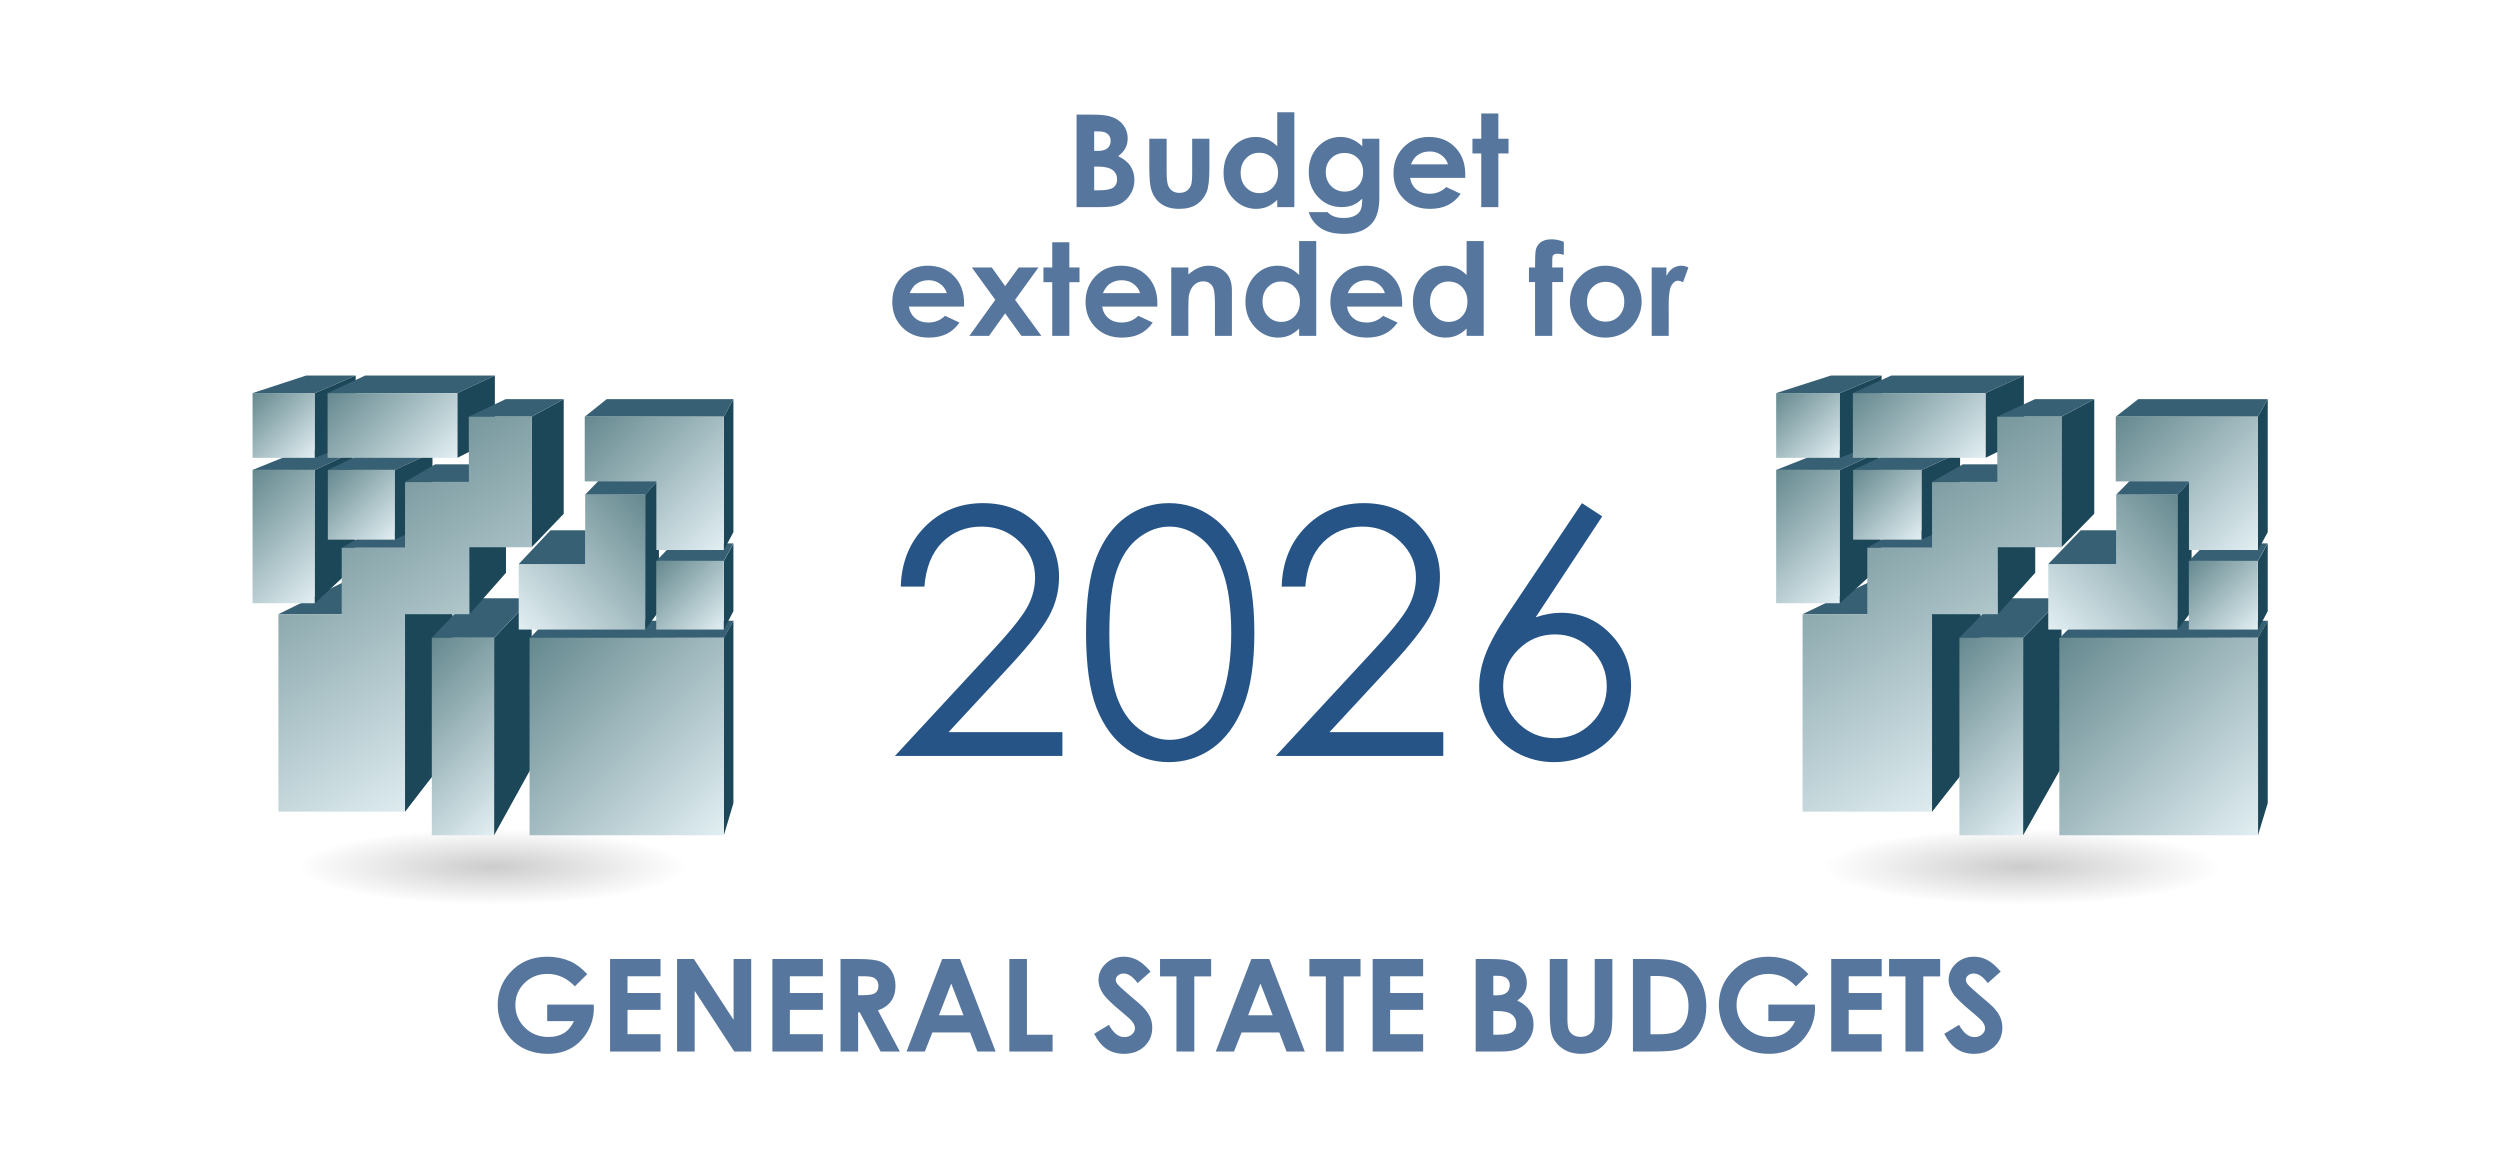 <svg width="233" height="109" viewBox="0 0 233 109" fill="none" xmlns="http://www.w3.org/2000/svg">
<rect width="233" height="109" fill="white"/>
<path d="M54.73 90.787L53.576 91.93C52.846 91.156 51.994 90.769 51.022 90.769C50.174 90.769 49.463 91.051 48.889 91.613C48.318 92.176 48.033 92.859 48.033 93.664C48.033 94.496 48.33 95.201 48.924 95.779C49.518 96.357 50.25 96.647 51.121 96.647C51.688 96.647 52.164 96.527 52.551 96.289C52.941 96.051 53.256 95.678 53.494 95.17H50.998V93.629H55.334L55.346 93.992C55.346 94.746 55.15 95.461 54.76 96.137C54.369 96.812 53.863 97.328 53.242 97.684C52.621 98.039 51.893 98.217 51.057 98.217C50.162 98.217 49.363 98.023 48.66 97.637C47.961 97.246 47.406 96.691 46.996 95.973C46.59 95.254 46.387 94.478 46.387 93.647C46.387 92.506 46.764 91.514 47.518 90.67C48.412 89.666 49.576 89.164 51.01 89.164C51.76 89.164 52.461 89.303 53.113 89.58C53.664 89.814 54.203 90.217 54.73 90.787ZM56.857 89.381H61.562V90.986H58.486V92.545H61.562V94.121H58.486V96.389H61.562V98H56.857V89.381ZM63.103 89.381H64.674L68.371 95.053V89.381H70.012V98H68.436L64.744 92.346V98H63.103V89.381ZM71.986 89.381H76.691V90.986H73.615V92.545H76.691V94.121H73.615V96.389H76.691V98H71.986V89.381ZM78.338 89.381H80.078C81.031 89.381 81.709 89.467 82.111 89.639C82.518 89.807 82.844 90.088 83.09 90.482C83.336 90.877 83.459 91.344 83.459 91.883C83.459 92.449 83.322 92.924 83.049 93.307C82.779 93.686 82.371 93.973 81.824 94.168L83.863 98H82.07L80.131 94.35H79.978V98H78.338V89.381ZM79.978 92.75H80.494C81.018 92.75 81.377 92.682 81.572 92.545C81.772 92.408 81.871 92.182 81.871 91.865C81.871 91.678 81.822 91.516 81.725 91.379C81.627 91.238 81.496 91.139 81.332 91.08C81.168 91.018 80.867 90.986 80.43 90.986H79.978V92.75ZM87.812 89.381H89.477L92.793 98H91.088L90.414 96.225H86.898L86.195 98H84.49L87.812 89.381ZM88.656 91.666L87.508 94.625H89.799L88.656 91.666ZM94.07 89.381H95.711V96.436H98.102V98H94.07V89.381ZM107.236 90.553L106.023 91.625C105.598 91.031 105.164 90.734 104.723 90.734C104.508 90.734 104.332 90.793 104.195 90.91C104.059 91.023 103.99 91.152 103.99 91.297C103.99 91.441 104.039 91.578 104.137 91.707C104.27 91.879 104.67 92.248 105.338 92.814C105.963 93.338 106.342 93.668 106.475 93.805C106.807 94.141 107.041 94.463 107.178 94.772C107.318 95.076 107.389 95.41 107.389 95.773C107.389 96.481 107.145 97.064 106.656 97.525C106.168 97.986 105.531 98.217 104.746 98.217C104.133 98.217 103.598 98.066 103.141 97.766C102.688 97.465 102.299 96.992 101.975 96.348L103.352 95.516C103.766 96.277 104.242 96.658 104.781 96.658C105.062 96.658 105.299 96.576 105.49 96.412C105.682 96.248 105.777 96.059 105.777 95.844C105.777 95.648 105.705 95.453 105.561 95.258C105.416 95.062 105.098 94.764 104.605 94.361C103.668 93.596 103.062 93.006 102.789 92.592C102.516 92.174 102.379 91.758 102.379 91.344C102.379 90.746 102.605 90.234 103.059 89.809C103.516 89.379 104.078 89.164 104.746 89.164C105.176 89.164 105.584 89.264 105.971 89.463C106.361 89.662 106.783 90.025 107.236 90.553ZM108.115 89.381H112.879V90.998H111.309V98H109.645V90.998H108.115V89.381ZM116.629 89.381H118.293L121.609 98H119.904L119.23 96.225H115.715L115.012 98H113.307L116.629 89.381ZM117.473 91.666L116.324 94.625H118.615L117.473 91.666ZM122.037 89.381H126.801V90.998H125.23V98H123.566V90.998H122.037V89.381ZM127.932 89.381H132.637V90.986H129.561V92.545H132.637V94.121H129.561V96.389H132.637V98H127.932V89.381ZM137.535 98V89.381H138.889C139.674 89.381 140.248 89.432 140.611 89.533C141.127 89.67 141.537 89.924 141.842 90.295C142.146 90.666 142.299 91.103 142.299 91.607C142.299 91.936 142.229 92.234 142.088 92.504C141.951 92.769 141.727 93.019 141.414 93.254C141.938 93.5 142.32 93.809 142.562 94.18C142.805 94.547 142.926 94.982 142.926 95.486C142.926 95.971 142.801 96.412 142.551 96.811C142.301 97.209 141.979 97.508 141.584 97.707C141.189 97.902 140.645 98 139.949 98H137.535ZM139.176 90.945V92.762H139.533C139.932 92.762 140.227 92.678 140.418 92.51C140.613 92.342 140.711 92.113 140.711 91.824C140.711 91.555 140.619 91.342 140.436 91.186C140.252 91.025 139.973 90.945 139.598 90.945H139.176ZM139.176 94.227V96.436H139.586C140.266 96.436 140.723 96.35 140.957 96.178C141.195 96.006 141.314 95.756 141.314 95.428C141.314 95.057 141.176 94.764 140.898 94.549C140.621 94.334 140.16 94.227 139.516 94.227H139.176ZM144.438 89.381H146.084V94.959C146.084 95.439 146.125 95.779 146.207 95.978C146.293 96.178 146.432 96.338 146.623 96.459C146.818 96.576 147.053 96.635 147.326 96.635C147.615 96.635 147.863 96.568 148.07 96.436C148.281 96.303 148.426 96.135 148.504 95.932C148.586 95.725 148.627 95.332 148.627 94.754V89.381H150.273V94.519C150.273 95.387 150.225 95.988 150.127 96.324C150.029 96.66 149.842 96.984 149.564 97.297C149.291 97.609 148.975 97.842 148.615 97.994C148.256 98.143 147.838 98.217 147.361 98.217C146.736 98.217 146.191 98.074 145.727 97.789C145.266 97.5 144.936 97.141 144.736 96.711C144.537 96.277 144.438 95.547 144.438 94.519V89.381ZM152.189 89.381H154.135C155.389 89.381 156.32 89.537 156.93 89.85C157.539 90.158 158.041 90.662 158.436 91.361C158.83 92.061 159.027 92.877 159.027 93.811C159.027 94.475 158.916 95.086 158.693 95.644C158.475 96.199 158.17 96.66 157.779 97.027C157.393 97.394 156.973 97.648 156.52 97.789C156.066 97.93 155.281 98 154.164 98H152.189V89.381ZM153.824 90.963V96.394H154.586C155.336 96.394 155.879 96.309 156.215 96.137C156.555 95.965 156.832 95.676 157.047 95.269C157.262 94.863 157.369 94.363 157.369 93.769C157.369 92.856 157.113 92.147 156.602 91.643C156.141 91.189 155.4 90.963 154.381 90.963H153.824ZM168.543 90.787L167.389 91.93C166.658 91.156 165.807 90.769 164.834 90.769C163.986 90.769 163.275 91.051 162.701 91.613C162.131 92.176 161.846 92.859 161.846 93.664C161.846 94.496 162.143 95.201 162.736 95.779C163.33 96.357 164.062 96.647 164.934 96.647C165.5 96.647 165.977 96.527 166.363 96.289C166.754 96.051 167.068 95.678 167.307 95.17H164.811V93.629H169.146L169.158 93.992C169.158 94.746 168.963 95.461 168.572 96.137C168.182 96.812 167.676 97.328 167.055 97.684C166.434 98.039 165.705 98.217 164.869 98.217C163.975 98.217 163.176 98.023 162.473 97.637C161.773 97.246 161.219 96.691 160.809 95.973C160.402 95.254 160.199 94.478 160.199 93.647C160.199 92.506 160.576 91.514 161.33 90.67C162.225 89.666 163.389 89.164 164.822 89.164C165.572 89.164 166.273 89.303 166.926 89.58C167.477 89.814 168.016 90.217 168.543 90.787ZM170.67 89.381H175.375V90.986H172.299V92.545H175.375V94.121H172.299V96.389H175.375V98H170.67V89.381ZM176.061 89.381H180.824V90.998H179.254V98H177.59V90.998H176.061V89.381ZM186.467 90.553L185.254 91.625C184.828 91.031 184.395 90.734 183.953 90.734C183.738 90.734 183.562 90.793 183.426 90.91C183.289 91.023 183.221 91.152 183.221 91.297C183.221 91.441 183.27 91.578 183.367 91.707C183.5 91.879 183.9 92.248 184.568 92.814C185.193 93.338 185.572 93.668 185.705 93.805C186.037 94.141 186.271 94.463 186.408 94.772C186.549 95.076 186.619 95.41 186.619 95.773C186.619 96.481 186.375 97.064 185.887 97.525C185.398 97.986 184.762 98.217 183.977 98.217C183.363 98.217 182.828 98.066 182.371 97.766C181.918 97.465 181.529 96.992 181.205 96.348L182.582 95.516C182.996 96.277 183.473 96.658 184.012 96.658C184.293 96.658 184.529 96.576 184.721 96.412C184.912 96.248 185.008 96.059 185.008 95.844C185.008 95.648 184.936 95.453 184.791 95.258C184.646 95.062 184.328 94.764 183.836 94.361C182.898 93.596 182.293 93.006 182.02 92.592C181.746 92.174 181.609 91.758 181.609 91.344C181.609 90.746 181.836 90.234 182.289 89.809C182.746 89.379 183.309 89.164 183.977 89.164C184.406 89.164 184.814 89.264 185.201 89.463C185.592 89.662 186.014 90.025 186.467 90.553Z" fill="#57769D"/>
<path d="M100.336 19.302V10.683H101.689C102.475 10.683 103.049 10.733 103.412 10.835C103.928 10.972 104.338 11.226 104.643 11.597C104.947 11.968 105.1 12.405 105.1 12.909C105.1 13.237 105.029 13.536 104.889 13.806C104.752 14.071 104.527 14.321 104.215 14.556C104.738 14.802 105.121 15.11 105.363 15.481C105.605 15.849 105.727 16.284 105.727 16.788C105.727 17.273 105.602 17.714 105.352 18.112C105.102 18.511 104.779 18.81 104.385 19.009C103.99 19.204 103.445 19.302 102.75 19.302H100.336ZM101.977 12.247V14.063H102.334C102.732 14.063 103.027 13.979 103.219 13.812C103.414 13.644 103.512 13.415 103.512 13.126C103.512 12.856 103.42 12.644 103.236 12.487C103.053 12.327 102.773 12.247 102.398 12.247H101.977ZM101.977 15.528V17.737H102.387C103.066 17.737 103.523 17.651 103.758 17.48C103.996 17.308 104.115 17.058 104.115 16.73C104.115 16.358 103.977 16.065 103.699 15.851C103.422 15.636 102.961 15.528 102.316 15.528H101.977ZM107.115 12.927H108.732V15.997C108.732 16.595 108.773 17.011 108.855 17.245C108.938 17.476 109.068 17.655 109.248 17.784C109.432 17.913 109.656 17.977 109.922 17.977C110.188 17.977 110.412 17.915 110.596 17.79C110.783 17.661 110.922 17.474 111.012 17.227C111.078 17.044 111.111 16.651 111.111 16.05V12.927H112.717V15.628C112.717 16.741 112.629 17.503 112.453 17.913C112.238 18.413 111.922 18.798 111.504 19.067C111.086 19.333 110.555 19.466 109.91 19.466C109.211 19.466 108.645 19.31 108.211 18.997C107.781 18.685 107.479 18.249 107.303 17.69C107.178 17.304 107.115 16.601 107.115 15.581V12.927ZM119.039 10.466H120.633V19.302H119.039V18.628C118.727 18.925 118.412 19.14 118.096 19.273C117.783 19.401 117.443 19.466 117.076 19.466C116.252 19.466 115.539 19.148 114.938 18.511C114.336 17.87 114.035 17.075 114.035 16.126C114.035 15.142 114.326 14.335 114.908 13.706C115.49 13.077 116.197 12.763 117.029 12.763C117.412 12.763 117.771 12.835 118.107 12.979C118.443 13.124 118.754 13.341 119.039 13.63V10.466ZM117.357 14.239C116.861 14.239 116.449 14.415 116.121 14.767C115.793 15.114 115.629 15.562 115.629 16.108C115.629 16.659 115.795 17.112 116.127 17.468C116.463 17.823 116.875 18.001 117.363 18.001C117.867 18.001 118.285 17.827 118.617 17.48C118.949 17.128 119.115 16.669 119.115 16.102C119.115 15.548 118.949 15.099 118.617 14.755C118.285 14.411 117.865 14.239 117.357 14.239ZM126.961 12.927H128.555V18.388C128.555 19.466 128.338 20.259 127.904 20.767C127.322 21.454 126.445 21.798 125.273 21.798C124.648 21.798 124.123 21.72 123.697 21.564C123.271 21.407 122.912 21.177 122.619 20.872C122.326 20.571 122.109 20.204 121.969 19.77H123.732C123.889 19.95 124.09 20.085 124.336 20.175C124.582 20.269 124.873 20.315 125.209 20.315C125.639 20.315 125.984 20.249 126.246 20.116C126.508 19.983 126.691 19.811 126.797 19.601C126.906 19.39 126.961 19.026 126.961 18.511C126.68 18.792 126.385 18.995 126.076 19.12C125.768 19.241 125.418 19.302 125.027 19.302C124.172 19.302 123.449 18.993 122.859 18.376C122.27 17.759 121.975 16.977 121.975 16.032C121.975 15.021 122.287 14.208 122.912 13.595C123.479 13.04 124.154 12.763 124.939 12.763C125.307 12.763 125.652 12.831 125.977 12.968C126.305 13.101 126.633 13.321 126.961 13.63V12.927ZM125.303 14.257C124.799 14.257 124.383 14.427 124.055 14.767C123.727 15.102 123.562 15.526 123.562 16.038C123.562 16.569 123.73 17.005 124.066 17.345C124.402 17.685 124.824 17.855 125.332 17.855C125.828 17.855 126.236 17.689 126.557 17.356C126.881 17.024 127.043 16.589 127.043 16.05C127.043 15.519 126.881 15.087 126.557 14.755C126.232 14.423 125.814 14.257 125.303 14.257ZM136.559 16.577H131.42C131.494 17.03 131.691 17.392 132.012 17.661C132.336 17.927 132.748 18.06 133.248 18.06C133.846 18.06 134.359 17.851 134.789 17.433L136.137 18.065C135.801 18.542 135.398 18.895 134.93 19.126C134.461 19.352 133.904 19.466 133.26 19.466C132.26 19.466 131.445 19.151 130.816 18.523C130.188 17.89 129.873 17.099 129.873 16.149C129.873 15.177 130.186 14.37 130.811 13.729C131.439 13.085 132.227 12.763 133.172 12.763C134.176 12.763 134.992 13.085 135.621 13.729C136.25 14.37 136.564 15.218 136.564 16.273L136.559 16.577ZM134.953 15.317C134.848 14.962 134.639 14.673 134.326 14.45C134.018 14.227 133.658 14.116 133.248 14.116C132.803 14.116 132.412 14.241 132.076 14.491C131.865 14.648 131.67 14.923 131.49 15.317H134.953ZM138.053 10.577H139.646V12.927H140.596V14.304H139.646V19.302H138.053V14.304H137.232V12.927H138.053V10.577ZM89.848 28.577H84.709C84.783 29.03 84.981 29.392 85.301 29.661C85.625 29.927 86.037 30.06 86.537 30.06C87.135 30.06 87.648 29.851 88.078 29.433L89.426 30.065C89.09 30.542 88.688 30.895 88.219 31.126C87.75 31.352 87.193 31.466 86.549 31.466C85.549 31.466 84.734 31.151 84.106 30.523C83.477 29.89 83.162 29.099 83.162 28.149C83.162 27.177 83.475 26.37 84.1 25.73C84.728 25.085 85.516 24.763 86.461 24.763C87.465 24.763 88.281 25.085 88.91 25.73C89.539 26.37 89.853 27.218 89.853 28.273L89.848 28.577ZM88.242 27.317C88.137 26.962 87.928 26.673 87.615 26.45C87.307 26.227 86.947 26.116 86.537 26.116C86.092 26.116 85.701 26.241 85.365 26.491C85.154 26.648 84.959 26.923 84.779 27.317H88.242ZM90.574 24.927H92.432L93.68 26.667L94.945 24.927H96.785L94.606 27.944L97.055 31.302H95.197L93.68 29.21L92.18 31.302H90.346L92.76 27.944L90.574 24.927ZM98.068 22.577H99.662V24.927H100.611V26.304H99.662V31.302H98.068V26.304H97.248V24.927H98.068V22.577ZM107.859 28.577H102.721C102.795 29.03 102.992 29.392 103.312 29.661C103.637 29.927 104.049 30.06 104.549 30.06C105.146 30.06 105.66 29.851 106.09 29.433L107.438 30.065C107.102 30.542 106.699 30.895 106.23 31.126C105.762 31.352 105.205 31.466 104.561 31.466C103.561 31.466 102.746 31.151 102.117 30.523C101.488 29.89 101.174 29.099 101.174 28.149C101.174 27.177 101.486 26.37 102.111 25.73C102.74 25.085 103.527 24.763 104.473 24.763C105.477 24.763 106.293 25.085 106.922 25.73C107.551 26.37 107.865 27.218 107.865 28.273L107.859 28.577ZM106.254 27.317C106.148 26.962 105.939 26.673 105.627 26.45C105.318 26.227 104.959 26.116 104.549 26.116C104.104 26.116 103.713 26.241 103.377 26.491C103.166 26.648 102.971 26.923 102.791 27.317H106.254ZM109.16 24.927H110.754V25.577C111.117 25.273 111.445 25.061 111.738 24.944C112.035 24.823 112.338 24.763 112.646 24.763C113.279 24.763 113.816 24.983 114.258 25.425C114.629 25.8 114.814 26.355 114.814 27.089V31.302H113.232V28.507C113.232 27.745 113.197 27.239 113.127 26.989C113.061 26.739 112.941 26.55 112.77 26.421C112.602 26.288 112.393 26.222 112.143 26.222C111.818 26.222 111.539 26.331 111.305 26.55C111.074 26.765 110.914 27.064 110.824 27.446C110.777 27.645 110.754 28.077 110.754 28.741V31.302H109.16V24.927ZM121.078 22.466H122.672V31.302H121.078V30.628C120.766 30.925 120.451 31.14 120.135 31.273C119.822 31.401 119.482 31.466 119.115 31.466C118.291 31.466 117.578 31.148 116.977 30.511C116.375 29.87 116.074 29.075 116.074 28.126C116.074 27.142 116.365 26.335 116.947 25.706C117.529 25.077 118.236 24.763 119.068 24.763C119.451 24.763 119.811 24.835 120.146 24.98C120.482 25.124 120.793 25.341 121.078 25.63V22.466ZM119.396 26.239C118.9 26.239 118.488 26.415 118.16 26.767C117.832 27.114 117.668 27.561 117.668 28.108C117.668 28.659 117.834 29.112 118.166 29.468C118.502 29.823 118.914 30.001 119.402 30.001C119.906 30.001 120.324 29.827 120.656 29.48C120.988 29.128 121.154 28.669 121.154 28.102C121.154 27.548 120.988 27.099 120.656 26.755C120.324 26.411 119.904 26.239 119.396 26.239ZM130.676 28.577H125.537C125.611 29.03 125.809 29.392 126.129 29.661C126.453 29.927 126.865 30.06 127.365 30.06C127.963 30.06 128.477 29.851 128.906 29.433L130.254 30.065C129.918 30.542 129.516 30.895 129.047 31.126C128.578 31.352 128.021 31.466 127.377 31.466C126.377 31.466 125.562 31.151 124.934 30.523C124.305 29.89 123.99 29.099 123.99 28.149C123.99 27.177 124.303 26.37 124.928 25.73C125.557 25.085 126.344 24.763 127.289 24.763C128.293 24.763 129.109 25.085 129.738 25.73C130.367 26.37 130.682 27.218 130.682 28.273L130.676 28.577ZM129.07 27.317C128.965 26.962 128.756 26.673 128.443 26.45C128.135 26.227 127.775 26.116 127.365 26.116C126.92 26.116 126.529 26.241 126.193 26.491C125.982 26.648 125.787 26.923 125.607 27.317H129.07ZM136.688 22.466H138.281V31.302H136.688V30.628C136.375 30.925 136.061 31.14 135.744 31.273C135.432 31.401 135.092 31.466 134.725 31.466C133.9 31.466 133.188 31.148 132.586 30.511C131.984 29.87 131.684 29.075 131.684 28.126C131.684 27.142 131.975 26.335 132.557 25.706C133.139 25.077 133.846 24.763 134.678 24.763C135.061 24.763 135.42 24.835 135.756 24.98C136.092 25.124 136.402 25.341 136.688 25.63V22.466ZM135.006 26.239C134.51 26.239 134.098 26.415 133.77 26.767C133.441 27.114 133.277 27.561 133.277 28.108C133.277 28.659 133.443 29.112 133.775 29.468C134.111 29.823 134.523 30.001 135.012 30.001C135.516 30.001 135.934 29.827 136.266 29.48C136.598 29.128 136.764 28.669 136.764 28.102C136.764 27.548 136.598 27.099 136.266 26.755C135.934 26.411 135.514 26.239 135.006 26.239ZM142.5 24.927H143.068C143.072 24.091 143.086 23.597 143.109 23.444C143.152 23.093 143.299 22.815 143.549 22.612C143.803 22.405 144.16 22.302 144.621 22.302C144.953 22.302 145.328 22.378 145.746 22.53V23.749C145.516 23.683 145.326 23.649 145.178 23.649C144.99 23.649 144.854 23.689 144.768 23.767C144.705 23.825 144.674 23.946 144.674 24.13L144.668 24.927H145.682V26.286H144.668V31.302H143.068V26.286H142.5V24.927ZM149.619 24.763C150.221 24.763 150.785 24.913 151.312 25.214C151.844 25.515 152.258 25.923 152.555 26.439C152.852 26.954 153 27.511 153 28.108C153 28.71 152.85 29.273 152.549 29.796C152.252 30.319 151.846 30.73 151.33 31.026C150.814 31.319 150.246 31.466 149.625 31.466C148.711 31.466 147.93 31.142 147.281 30.493C146.637 29.841 146.314 29.05 146.314 28.12C146.314 27.124 146.68 26.294 147.41 25.63C148.051 25.052 148.787 24.763 149.619 24.763ZM149.643 26.269C149.146 26.269 148.732 26.442 148.4 26.79C148.072 27.134 147.908 27.575 147.908 28.114C147.908 28.669 148.07 29.118 148.395 29.462C148.723 29.806 149.137 29.977 149.637 29.977C150.137 29.977 150.553 29.804 150.885 29.456C151.217 29.108 151.383 28.661 151.383 28.114C151.383 27.567 151.219 27.124 150.891 26.784C150.566 26.44 150.15 26.269 149.643 26.269ZM153.938 24.927H155.309V25.73C155.457 25.413 155.654 25.173 155.9 25.009C156.146 24.845 156.416 24.763 156.709 24.763C156.916 24.763 157.133 24.817 157.359 24.927L156.861 26.304C156.674 26.21 156.52 26.163 156.398 26.163C156.152 26.163 155.943 26.315 155.771 26.62C155.604 26.925 155.52 27.523 155.52 28.413L155.525 28.724V31.302H153.938V24.927Z" fill="#57769D"/>
<path d="M188.446 85.161C201.096 85.161 211.352 83.204 211.352 80.789C211.352 78.374 201.096 76.417 188.446 76.417C175.795 76.417 165.539 78.374 165.539 80.789C165.539 83.204 175.795 85.161 188.446 85.161Z" fill="url(#paint0_radial_22_2197)"/>
<path d="M188.555 77.848L192.134 71.508V55.76L188.555 59.441V77.848Z" fill="#1C4758"/>
<path d="M211.359 57.855H193.543L191.93 59.492L210.452 59.439L211.359 57.855Z" fill="#386074"/>
<path d="M180.062 75.649L183.642 70.945V53.56L180.062 57.242V75.649Z" fill="#1C4758"/>
<path d="M180.055 75.65L184.582 69.949V55.478H179.492L180.055 75.65Z" fill="#1C4758"/>
<path d="M182.617 59.441H188.548L192.127 55.76H186.194L182.617 59.441Z" fill="#386074"/>
<path d="M177.055 55.605L174.161 54.275L168 57.241H174.522L177.055 55.605Z" fill="#386074"/>
<path d="M190.898 58.675V52.57H197.231V46.096H202.965V58.675H190.898Z" fill="url(#paint1_linear_22_2197)"/>
<path d="M195.185 37.198V47.885L192.125 51.004V38.835L195.185 37.198Z" fill="#1C4758"/>
<path d="M186.207 57.242L189.684 53.383V50.596H185.594L186.207 57.242Z" fill="#1C4758"/>
<path d="M175.049 42.16L170.364 41.886L165.539 43.797H171.47L175.049 42.16Z" fill="#386074"/>
<path d="M171.47 43.796H165.539V56.221H171.47V43.796Z" fill="url(#paint2_linear_22_2197)"/>
<path d="M171.477 43.797V56.221L175.362 52.693L175.055 42.16L171.477 43.797Z" fill="#1C4758"/>
<path d="M171.47 36.637H165.539V42.67H171.47V36.637Z" fill="url(#paint3_linear_22_2197)"/>
<path d="M175.356 35H170.639L165.539 36.636H171.47L175.356 35Z" fill="#386074"/>
<path d="M171.477 42.67L175.362 41.187V35L171.477 36.636V42.67Z" fill="#1C4758"/>
<path d="M188.627 35H176.266L172.688 36.636H185.048L188.627 35Z" fill="#386074"/>
<path d="M188.626 35V40.906L185.047 42.67V36.636L188.626 35Z" fill="#1C4758"/>
<path d="M195.188 37.198H189.661L186.133 38.835H192.128L195.188 37.198Z" fill="#386074"/>
<path d="M211.35 37.198H199.284L197.188 38.835H210.443L211.35 37.198Z" fill="#386074"/>
<path d="M183.086 49.421H176.901L174.031 51.057H180.553L183.086 49.421Z" fill="#386074"/>
<path d="M182.681 42.159H176.239L172.711 43.796H179.102L182.681 42.159Z" fill="#386074"/>
<path d="M179.102 43.795H172.711V50.296H179.102V43.795Z" fill="url(#paint4_linear_22_2197)"/>
<path d="M179.102 43.796L182.681 42.159V48.602L179.102 50.297V43.796Z" fill="#1C4758"/>
<path d="M189.117 43.277H182.932L180.062 44.914H186.585L189.117 43.277Z" fill="#386074"/>
<path d="M180.067 75.65H168V57.242H174.033V51.056H180.067V44.933L186.151 44.919L186.138 38.835H192.134V51.005H186.196L186.202 57.242H180.067V75.65Z" fill="url(#paint5_linear_22_2197)"/>
<path d="M185.048 36.637H172.688V42.67H185.048V36.637Z" fill="url(#paint6_linear_22_2197)"/>
<path d="M188.549 59.44H182.617V77.848H188.549V59.44Z" fill="url(#paint7_linear_22_2197)"/>
<path d="M190.898 52.57L193.928 49.421H197.231V52.57H190.898Z" fill="#386074"/>
<path d="M210.445 58.674L211.353 56.96V50.645L210.445 52.281V58.674Z" fill="#1C4758"/>
<path d="M210.445 77.847L211.353 74.855V57.855L210.445 59.439V77.847Z" fill="#1C4758"/>
<path d="M202.953 58.675L204.257 56.961V44.664L202.953 46.096V58.675Z" fill="#1C4758"/>
<path d="M211.34 50.645H205.614L204 52.281H210.433L211.34 50.645Z" fill="#386074"/>
<path d="M204.271 44.664L198.848 44.459L197.234 46.095H202.967L204.271 44.664Z" fill="#386074"/>
<path d="M210.433 52.281H204V58.674H210.433V52.281Z" fill="url(#paint8_linear_22_2197)"/>
<path d="M210.445 51.261L211.353 49.598V37.198L210.445 38.835V51.261Z" fill="#1C4758"/>
<path d="M210.443 51.261H204.01V44.868H197.188V38.835H210.443V51.261Z" fill="url(#paint9_linear_22_2197)"/>
<path d="M210.452 59.44H191.93V77.848H210.452V59.44Z" fill="url(#paint10_linear_22_2197)"/>
<path d="M45.946 85.161C58.32 85.161 68.352 83.204 68.352 80.789C68.352 78.374 58.32 76.417 45.946 76.417C33.571 76.417 23.539 78.374 23.539 80.789C23.539 83.204 33.571 85.161 45.946 85.161Z" fill="url(#paint11_radial_22_2197)"/>
<path d="M46.052 77.848L49.553 71.508V55.76L46.052 59.441V77.848Z" fill="#1C4758"/>
<path d="M68.359 57.855H50.932L49.354 59.492L67.472 59.439L68.359 57.855Z" fill="#386074"/>
<path d="M37.745 75.649L41.247 70.945V53.56L37.745 57.242V75.649Z" fill="#1C4758"/>
<path d="M37.738 75.65L42.167 69.949V55.478H37.188L37.738 75.65Z" fill="#1C4758"/>
<path d="M40.245 59.441H46.046L49.547 55.76H43.743L40.245 59.441Z" fill="#386074"/>
<path d="M34.804 55.605L31.973 54.275L25.946 57.241H32.326L34.804 55.605Z" fill="#386074"/>
<path d="M48.345 58.675V52.57H54.539V46.096H60.148V58.675H48.345Z" fill="url(#paint12_linear_22_2197)"/>
<path d="M52.538 37.198V47.885L49.545 51.004V38.835L52.538 37.198Z" fill="#1C4758"/>
<path d="M43.756 57.242L47.157 53.383V50.596H43.156L43.756 57.242Z" fill="#1C4758"/>
<path d="M32.842 42.16L28.259 41.886L23.539 43.797H29.341L32.842 42.16Z" fill="#386074"/>
<path d="M29.341 43.796H23.539V56.221H29.341V43.796Z" fill="url(#paint13_linear_22_2197)"/>
<path d="M29.347 43.797V56.221L33.148 52.693L32.848 42.16L29.347 43.797Z" fill="#1C4758"/>
<path d="M29.341 36.637H23.539V42.67H29.341V36.637Z" fill="url(#paint14_linear_22_2197)"/>
<path d="M33.142 35H28.528L23.539 36.636H29.341L33.142 35Z" fill="#386074"/>
<path d="M29.347 42.67L33.148 41.187V35L29.347 36.636V42.67Z" fill="#1C4758"/>
<path d="M46.123 35H34.032L30.532 36.636H42.622L46.123 35Z" fill="#386074"/>
<path d="M46.122 35V40.906L42.621 42.67V36.636L46.122 35Z" fill="#1C4758"/>
<path d="M52.541 37.198H47.134L43.683 38.835H49.548L52.541 37.198Z" fill="#386074"/>
<path d="M68.351 37.198H56.547L54.497 38.835H67.463L68.351 37.198Z" fill="#386074"/>
<path d="M40.703 49.421H34.653L31.846 51.057H38.226L40.703 49.421Z" fill="#386074"/>
<path d="M40.307 42.159H34.005L30.554 43.796H36.806L40.307 42.159Z" fill="#386074"/>
<path d="M36.806 43.795H30.554V50.296H36.806V43.795Z" fill="url(#paint15_linear_22_2197)"/>
<path d="M36.805 43.796L40.306 42.159V48.602L36.805 50.297V43.796Z" fill="#1C4758"/>
<path d="M46.603 43.277H40.553L37.745 44.914H44.125L46.603 43.277Z" fill="#386074"/>
<path d="M37.75 75.65H25.946V57.242H31.848V51.056H37.75V44.933L43.701 44.919L43.689 38.835H49.553V51.005H43.745L43.751 57.242H37.75V75.65Z" fill="url(#paint16_linear_22_2197)"/>
<path d="M42.622 36.637H30.532V42.67H42.622V36.637Z" fill="url(#paint17_linear_22_2197)"/>
<path d="M46.046 59.44H40.245V77.848H46.046V59.44Z" fill="url(#paint18_linear_22_2197)"/>
<path d="M48.345 52.57L51.308 49.421H54.539V52.57H48.345Z" fill="#386074"/>
<path d="M67.465 58.674L68.353 56.96V50.645L67.465 52.281V58.674Z" fill="#1C4758"/>
<path d="M67.465 77.847L68.353 74.855V57.855L67.465 59.439V77.847Z" fill="#1C4758"/>
<path d="M60.137 58.675L61.412 56.961V44.664L60.137 46.096V58.675Z" fill="#1C4758"/>
<path d="M68.341 50.645H62.739L61.161 52.281H67.453L68.341 50.645Z" fill="#386074"/>
<path d="M61.426 44.664L56.121 44.459L54.543 46.095H60.15L61.426 44.664Z" fill="#386074"/>
<path d="M67.453 52.281H61.161V58.674H67.453V52.281Z" fill="url(#paint19_linear_22_2197)"/>
<path d="M67.465 51.261L68.353 49.598V37.198L67.465 38.835V51.261Z" fill="#1C4758"/>
<path d="M67.463 51.261H61.171V44.868H54.497V38.835H67.463V51.261Z" fill="url(#paint20_linear_22_2197)"/>
<path d="M67.472 59.44H49.354V77.848H67.472V59.44Z" fill="url(#paint21_linear_22_2197)"/>
<path d="M86.156 54.673H83.953C84.016 52.402 84.771 50.537 86.219 49.079C87.677 47.621 89.474 46.892 91.609 46.892C93.724 46.892 95.432 47.574 96.734 48.938C98.047 50.303 98.703 51.912 98.703 53.767C98.703 55.069 98.391 56.293 97.766 57.438C97.141 58.574 95.927 60.116 94.125 62.063L88.406 68.235H99.016V70.454H83.406L92.188 60.97C93.969 59.063 95.125 57.652 95.656 56.735C96.198 55.808 96.469 54.834 96.469 53.813C96.469 52.522 95.984 51.412 95.016 50.485C94.057 49.548 92.88 49.079 91.484 49.079C90.016 49.079 88.792 49.569 87.812 50.548C86.844 51.527 86.292 52.902 86.156 54.673ZM101.219 58.97C101.219 55.938 101.542 53.595 102.188 51.938C102.844 50.282 103.766 49.027 104.953 48.173C106.141 47.319 107.469 46.892 108.938 46.892C110.427 46.892 111.776 47.324 112.984 48.188C114.193 49.043 115.146 50.329 115.844 52.048C116.552 53.767 116.906 56.074 116.906 58.97C116.906 61.855 116.557 64.152 115.859 65.86C115.172 67.569 114.219 68.86 113 69.735C111.781 70.6 110.427 71.032 108.938 71.032C107.469 71.032 106.146 70.61 104.969 69.767C103.792 68.923 102.87 67.668 102.203 66.001C101.547 64.324 101.219 61.98 101.219 58.97ZM103.391 59.017C103.391 61.61 103.62 63.574 104.078 64.907C104.547 66.23 105.234 67.235 106.141 67.923C107.047 68.61 108.005 68.954 109.016 68.954C110.036 68.954 110.99 68.621 111.875 67.954C112.76 67.277 113.432 66.267 113.891 64.923C114.464 63.287 114.75 61.319 114.75 59.017C114.75 56.704 114.495 54.813 113.984 53.345C113.474 51.866 112.766 50.787 111.859 50.11C110.964 49.423 110.016 49.079 109.016 49.079C107.995 49.079 107.036 49.423 106.141 50.11C105.245 50.787 104.562 51.793 104.094 53.126C103.625 54.449 103.391 56.412 103.391 59.017ZM121.656 54.673H119.453C119.516 52.402 120.271 50.537 121.719 49.079C123.177 47.621 124.974 46.892 127.109 46.892C129.224 46.892 130.932 47.574 132.234 48.938C133.547 50.303 134.203 51.912 134.203 53.767C134.203 55.069 133.891 56.293 133.266 57.438C132.641 58.574 131.427 60.116 129.625 62.063L123.906 68.235H134.516V70.454H118.906L127.688 60.97C129.469 59.063 130.625 57.652 131.156 56.735C131.698 55.808 131.969 54.834 131.969 53.813C131.969 52.522 131.484 51.412 130.516 50.485C129.557 49.548 128.38 49.079 126.984 49.079C125.516 49.079 124.292 49.569 123.312 50.548C122.344 51.527 121.792 52.902 121.656 54.673ZM147.438 46.892L149.328 48.126L143.125 57.532C143.958 57.251 144.74 57.11 145.469 57.11C147.292 57.11 148.839 57.772 150.109 59.095C151.38 60.407 152.016 62.027 152.016 63.954C152.016 65.277 151.708 66.475 151.094 67.548C150.479 68.61 149.604 69.459 148.469 70.095C147.344 70.72 146.13 71.032 144.828 71.032C143.568 71.032 142.396 70.73 141.312 70.126C140.24 69.511 139.396 68.652 138.781 67.548C138.167 66.444 137.859 65.261 137.859 64.001C137.859 63.063 138.047 62.079 138.422 61.048C138.807 60.006 139.49 58.756 140.469 57.298L147.438 46.892ZM144.922 59.126C143.589 59.126 142.448 59.6 141.5 60.548C140.562 61.485 140.094 62.626 140.094 63.97C140.094 65.303 140.562 66.444 141.5 67.392C142.448 68.329 143.589 68.798 144.922 68.798C146.255 68.798 147.391 68.329 148.328 67.392C149.276 66.444 149.75 65.303 149.75 63.97C149.75 62.626 149.276 61.485 148.328 60.548C147.391 59.6 146.255 59.126 144.922 59.126Z" fill="#265487"/>
<defs>
<radialGradient id="paint0_radial_22_2197" cx="0" cy="0" r="1" gradientUnits="userSpaceOnUse" gradientTransform="translate(188.444 80.788) scale(22.906 4.371)">
<stop stop-color="#CCCCCC"/>
<stop offset="0.811" stop-color="white"/>
</radialGradient>
<linearGradient id="paint1_linear_22_2197" x1="204.766" y1="47.836" x2="192.343" y2="59.944" gradientUnits="userSpaceOnUse">
<stop stop-color="#64888E"/>
<stop offset="1" stop-color="#E1EEF2"/>
</linearGradient>
<linearGradient id="paint2_linear_22_2197" x1="163.916" y1="45.3" x2="172.977" y2="54.597" gradientUnits="userSpaceOnUse">
<stop stop-color="#64888E"/>
<stop offset="1" stop-color="#E1EEF2"/>
</linearGradient>
<linearGradient id="paint3_linear_22_2197" x1="165.527" y1="36.598" x2="171.407" y2="42.631" gradientUnits="userSpaceOnUse">
<stop stop-color="#64888E"/>
<stop offset="1" stop-color="#E1EEF2"/>
</linearGradient>
<linearGradient id="paint4_linear_22_2197" x1="172.698" y1="43.753" x2="179.034" y2="50.255" gradientUnits="userSpaceOnUse">
<stop stop-color="#64888E"/>
<stop offset="1" stop-color="#E1EEF2"/>
</linearGradient>
<linearGradient id="paint5_linear_22_2197" x1="170.732" y1="42.513" x2="188.864" y2="71.123" gradientUnits="userSpaceOnUse">
<stop stop-color="#64888E"/>
<stop offset="1" stop-color="#E1EEF2"/>
</linearGradient>
<linearGradient id="paint6_linear_22_2197" x1="174.31" y1="34.977" x2="183.309" y2="44.211" gradientUnits="userSpaceOnUse">
<stop stop-color="#64888E"/>
<stop offset="1" stop-color="#E1EEF2"/>
</linearGradient>
<linearGradient id="paint7_linear_22_2197" x1="179.485" y1="62.388" x2="191.524" y2="74.741" gradientUnits="userSpaceOnUse">
<stop stop-color="#64888E"/>
<stop offset="1" stop-color="#E1EEF2"/>
</linearGradient>
<linearGradient id="paint8_linear_22_2197" x1="204.024" y1="52.203" x2="210.327" y2="58.669" gradientUnits="userSpaceOnUse">
<stop stop-color="#64888E"/>
<stop offset="1" stop-color="#E1EEF2"/>
</linearGradient>
<linearGradient id="paint9_linear_22_2197" x1="199.024" y1="36.935" x2="211.639" y2="49.879" gradientUnits="userSpaceOnUse">
<stop stop-color="#64888E"/>
<stop offset="1" stop-color="#E1EEF2"/>
</linearGradient>
<linearGradient id="paint10_linear_22_2197" x1="192" y1="59.214" x2="210.147" y2="77.834" gradientUnits="userSpaceOnUse">
<stop stop-color="#64888E"/>
<stop offset="1" stop-color="#E1EEF2"/>
</linearGradient>
<radialGradient id="paint11_radial_22_2197" cx="0" cy="0" r="1" gradientUnits="userSpaceOnUse" gradientTransform="translate(45.944 80.788) scale(22.406 4.371)">
<stop stop-color="#CCCCCC"/>
<stop offset="0.811" stop-color="white"/>
</radialGradient>
<linearGradient id="paint12_linear_22_2197" x1="61.91" y1="47.836" x2="49.497" y2="59.67" gradientUnits="userSpaceOnUse">
<stop stop-color="#64888E"/>
<stop offset="1" stop-color="#E1EEF2"/>
</linearGradient>
<linearGradient id="paint13_linear_22_2197" x1="21.951" y1="45.3" x2="31.015" y2="54.397" gradientUnits="userSpaceOnUse">
<stop stop-color="#64888E"/>
<stop offset="1" stop-color="#E1EEF2"/>
</linearGradient>
<linearGradient id="paint14_linear_22_2197" x1="23.527" y1="36.598" x2="29.409" y2="42.501" gradientUnits="userSpaceOnUse">
<stop stop-color="#64888E"/>
<stop offset="1" stop-color="#E1EEF2"/>
</linearGradient>
<linearGradient id="paint15_linear_22_2197" x1="30.541" y1="43.753" x2="36.879" y2="50.115" gradientUnits="userSpaceOnUse">
<stop stop-color="#64888E"/>
<stop offset="1" stop-color="#E1EEF2"/>
</linearGradient>
<linearGradient id="paint16_linear_22_2197" x1="28.619" y1="42.513" x2="46.919" y2="70.758" gradientUnits="userSpaceOnUse">
<stop stop-color="#64888E"/>
<stop offset="1" stop-color="#E1EEF2"/>
</linearGradient>
<linearGradient id="paint17_linear_22_2197" x1="32.119" y1="34.977" x2="41.12" y2="44.012" gradientUnits="userSpaceOnUse">
<stop stop-color="#64888E"/>
<stop offset="1" stop-color="#E1EEF2"/>
</linearGradient>
<linearGradient id="paint18_linear_22_2197" x1="37.181" y1="62.388" x2="49.224" y2="74.475" gradientUnits="userSpaceOnUse">
<stop stop-color="#64888E"/>
<stop offset="1" stop-color="#E1EEF2"/>
</linearGradient>
<linearGradient id="paint19_linear_22_2197" x1="61.185" y1="52.203" x2="67.489" y2="58.53" gradientUnits="userSpaceOnUse">
<stop stop-color="#64888E"/>
<stop offset="1" stop-color="#E1EEF2"/>
</linearGradient>
<linearGradient id="paint20_linear_22_2197" x1="56.293" y1="36.935" x2="68.912" y2="49.601" gradientUnits="userSpaceOnUse">
<stop stop-color="#64888E"/>
<stop offset="1" stop-color="#E1EEF2"/>
</linearGradient>
<linearGradient id="paint21_linear_22_2197" x1="49.423" y1="59.214" x2="67.575" y2="77.434" gradientUnits="userSpaceOnUse">
<stop stop-color="#64888E"/>
<stop offset="1" stop-color="#E1EEF2"/>
</linearGradient>
</defs>
</svg>
